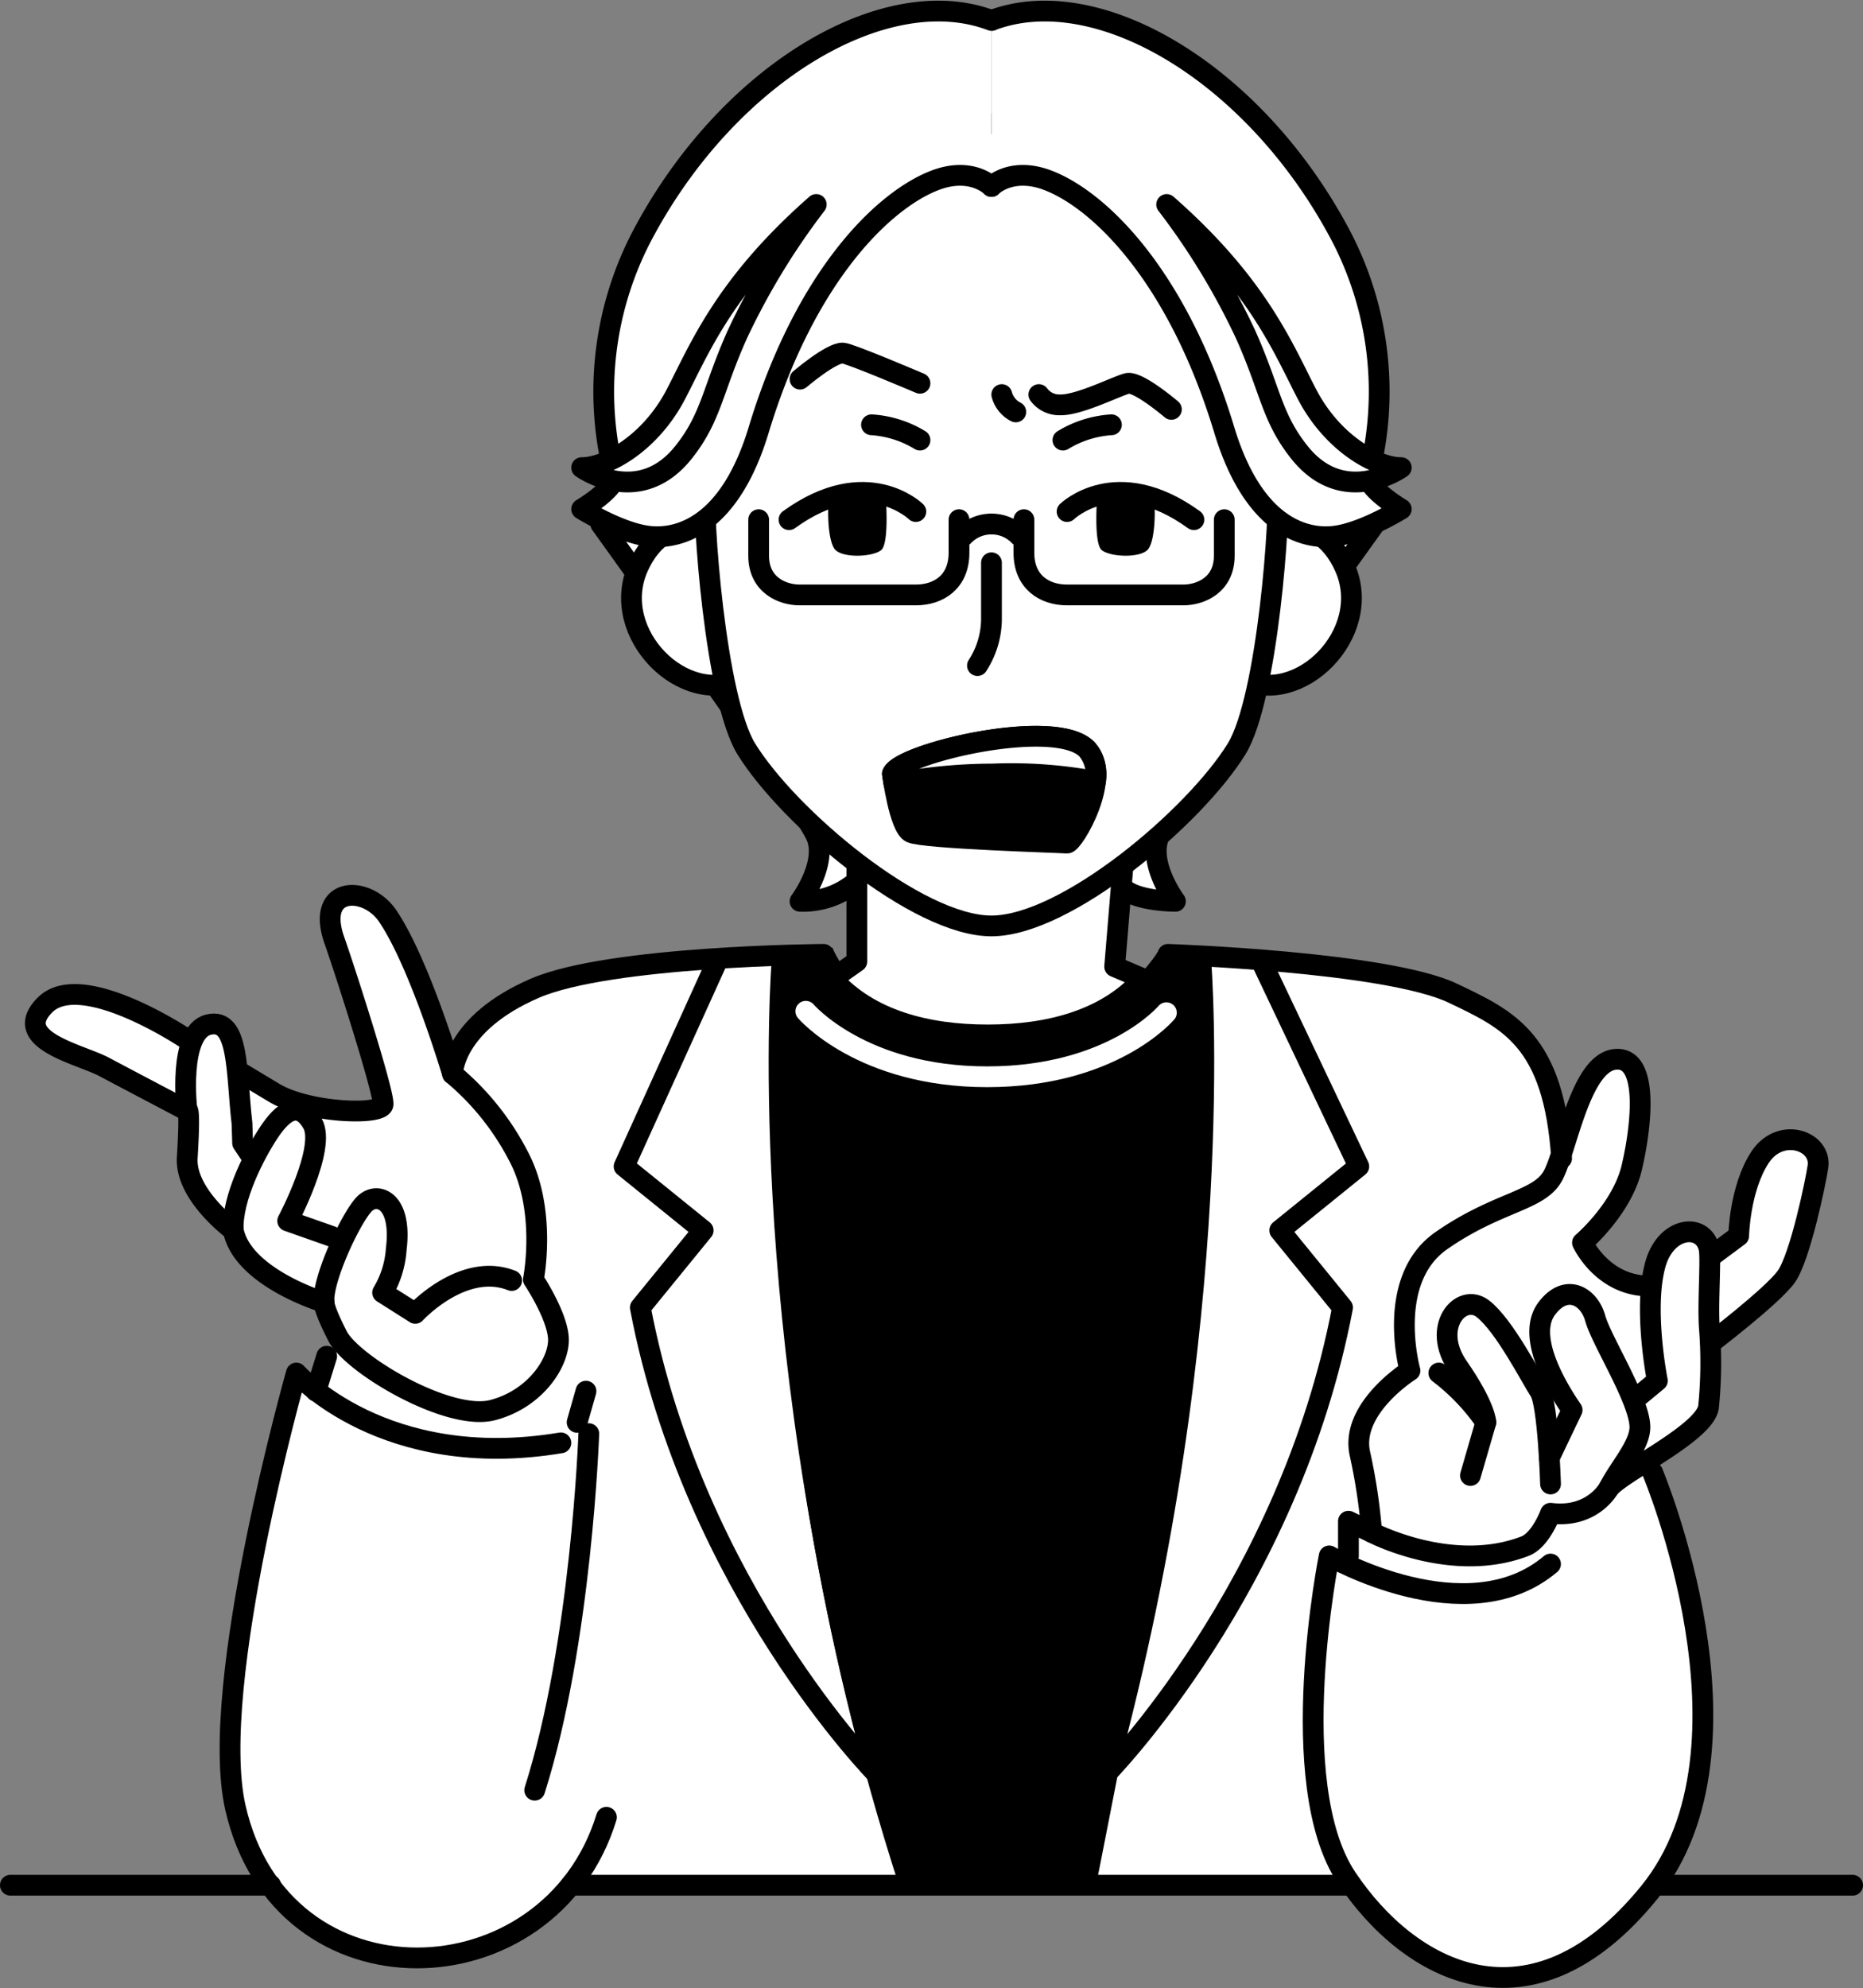 <svg xmlns="http://www.w3.org/2000/svg" width="237.962" height="253.864" viewBox="0 0 237.962 253.864">
  <rect x="0" y="0" width="237.962" height="253.864" fill="#808080" stroke="none"/>
  <g id="グループ_16668" data-name="グループ 16668" transform="translate(-1110.849 -571.52)">
    <path id="パス_27750" data-name="パス 27750" d="M1214.059,693.386s-28,2.03-31.458,3.183-13.367,4.184-13.946,12.085c0,0-4.955-15.056-7.049-18.117s-5.054-5.621-7.8-3.9,2.372,12.9,2.372,12.9l3.6,13.024s-8.117.964-11.01-.262a75.221,75.221,0,0,1-7.2-3.808s-.713-5.181-2.785-6.215-3.531,2.564-3.531,2.564-9.325-6.067-12.821-6.127-8.915,1.081-6.434,4.966c0,0,3.6,1.677,8.158,4.085s10.572,5.575,10.572,5.575-1.1,6.708-.169,8.013,5.669,6.941,5.669,6.941,2.739,4.883,5.2,6.31a72.23,72.23,0,0,0,6.812,3.219l1.717,4.3-2.759,7.043-2.493-2.314s-11.227,40.492-8.374,51.194,5.1,23.415,22.63,23.465a28.246,28.246,0,0,0,21.6-9.779l98.9.524s7.571,12.063,19.507,11.786,19.719-10.4,23.364-19.8,2.019-27.878-4.8-46.363c0,0,6.361-4.044,6.956-5.416s.869-9.443.869-9.443,8.482-6.01,9.641-8.461,5.236-13.406,4-15.121-4.43-3.451-6.783-.855-3.568,11.1-3.568,11.1l-3.293,2.313s-.852-4.983-5.416-1.962c-2.409,1.594-2.409,5.7-2.409,5.7a11.9,11.9,0,0,1-8.556-5.536s6.242-4.551,7.123-14.2-2.993-9.2-2.993-9.2-4.589,1.172-6.8,12.637c0,0,.239-15.994-12.678-20.5-11.207-3.913-35.722-5.465-35.722-5.465l-3.569,3.4s-4.071,7.535-21.036,6.806S1214.059,693.386,1214.059,693.386Z" fill="#fff"/>
    <g id="グループ_16667" data-name="グループ 16667">
      <path id="パス_27751" data-name="パス 27751" d="M1210.737,694.3s-6.311,52.208,14.973,118.086h25.112s4.287-21.461,8.1-42.186c3.279-17.8,7.268-50.951,5.307-75.9l-5.506-1.226s-6.155,10.6-21.716,10.6-19.839-11.15-19.839-11.15Z"/>
      <path id="パス_27752" data-name="パス 27752" d="M1213.774,700.653s7.115,8.365,23.159,8.365,22.9-8.181,22.9-8.181" fill="none" stroke="#fff" stroke-linecap="round" stroke-linejoin="round" stroke-width="2.653"/>
      <g id="グループ_16666" data-name="グループ 16666">
        <path id="パス_27753" data-name="パス 27753" d="M1219.731,684.491a10.433,10.433,0,0,1-6.693,2.123s3.6-4.837,2.072-8.332c-1.821-4.181-27.514-39.824-27.514-39.824l49.892-16.551,48.94,16.551s-25.693,35.643-27.515,39.824c-1.522,3.495,2.073,8.332,2.073,8.332s-5.74.021-7.034-2.123" fill="#fff" stroke="#000" stroke-linecap="round" stroke-linejoin="round" stroke-width="2.653"/>
        <path id="パス_27754" data-name="パス 27754" d="M1270.552,639.218s8.4-3.637,12.1,4.793-5.926,17.942-13.335,14.159C1263.975,655.442,1270.552,639.218,1270.552,639.218Z" fill="#fff" stroke="#000" stroke-linecap="round" stroke-linejoin="round" stroke-width="2.653"/>
        <path id="パス_27755" data-name="パス 27755" d="M1204.425,639.218s-8.4-3.637-12.1,4.793,5.927,17.942,13.336,14.159C1211,655.442,1204.425,639.218,1204.425,639.218Z" fill="#fff" stroke="#000" stroke-linecap="round" stroke-linejoin="round" stroke-width="2.653"/>
        <path id="パス_27756" data-name="パス 27756" d="M1254.678,677.4l-1.453,17.556,3.626,1.548c-4.719,5.285-12.08,7.172-19.839,7.172s-15.121-1.887-19.839-7.172l3.12-2.2V677.4" fill="#fff" stroke="#000" stroke-linecap="round" stroke-linejoin="round" stroke-width="2.653"/>
        <path id="パス_27757" data-name="パス 27757" d="M1274.023,632.88c.475,4.241-1.273,27.874-5.219,34.27-5.384,8.726-21.829,22.608-31.319,22.608s-25.931-13.882-31.315-22.608c-3.946-6.4-5.694-30.029-5.22-34.27,0,0-5.911-45.545,36.537-45.545S1274.023,632.88,1274.023,632.88Z" fill="#fff" stroke="#000" stroke-linecap="round" stroke-linejoin="round" stroke-width="2.653"/>
        <path id="パス_27758" data-name="パス 27758" d="M1247.147,636.844s6.278-6.15,16.2,1.035" fill="none" stroke="#000" stroke-linecap="round" stroke-linejoin="round" stroke-width="2.653"/>
        <path id="パス_27759" data-name="パス 27759" d="M1250.984,635.038s-.458,5.892.593,6.73c1.145.914,5.1,1.048,5.966-.171.767-1.081.941-4.37.7-6.559A12.867,12.867,0,0,0,1250.984,635.038Z"/>
        <path id="パス_27760" data-name="パス 27760" d="M1238.808,621.907a3.487,3.487,0,0,0,1.788,2.211" fill="#fff" stroke="#000" stroke-linecap="round" stroke-linejoin="round" stroke-width="2.653"/>
        <path id="パス_27761" data-name="パス 27761" d="M1260.47,623.795s-3.973-3.394-5.474-3.332c-.881.037-6.223,2.834-8.741,2.754a3.227,3.227,0,0,1-2.713-1.31" fill="#fff" stroke="#000" stroke-linecap="round" stroke-linejoin="round" stroke-width="2.653"/>
        <path id="パス_27762" data-name="パス 27762" d="M1227.83,636.844s-6.278-6.15-16.2,1.035" fill="none" stroke="#000" stroke-linecap="round" stroke-linejoin="round" stroke-width="2.653"/>
        <path id="パス_27763" data-name="パス 27763" d="M1223.993,635.038s.458,5.892-.593,6.73c-1.145.914-5.1,1.048-5.966-.171-.767-1.081-.941-4.37-.7-6.559A12.867,12.867,0,0,1,1223.993,635.038Z"/>
        <path id="パス_27764" data-name="パス 27764" d="M1228.358,620.462s-8.965-3.822-9.846-3.859c-1.5-.062-5.474,3.332-5.474,3.332" fill="#fff" stroke="#000" stroke-linecap="round" stroke-linejoin="round" stroke-width="2.653"/>
        <path id="パス_27765" data-name="パス 27765" d="M1237.489,643.384v7.34a11.013,11.013,0,0,1-1.789,5.788" fill="#fff" stroke="#000" stroke-linecap="round" stroke-linejoin="round" stroke-width="2.653"/>
        <g id="グループ_16662" data-name="グループ 16662">
          <path id="パス_27766" data-name="パス 27766" d="M1237.489,638.438a4.873,4.873,0,0,1,3.576,1.528" fill="#fff" stroke="#000" stroke-linecap="round" stroke-linejoin="round" stroke-width="2.653"/>
          <path id="パス_27767" data-name="パス 27767" d="M1241.634,637.879v4.233c0,3.731,2.62,5.38,5.513,5.38h14.86c2.1,0,5.219-1.209,5.219-5.01v-4.6" fill="none" stroke="#000" stroke-linecap="round" stroke-linejoin="round" stroke-width="2.653"/>
        </g>
        <g id="グループ_16663" data-name="グループ 16663">
          <path id="パス_27768" data-name="パス 27768" d="M1237.489,638.438a4.874,4.874,0,0,0-3.577,1.528" fill="#fff" stroke="#000" stroke-linecap="round" stroke-linejoin="round" stroke-width="2.653"/>
          <path id="パス_27769" data-name="パス 27769" d="M1233.343,637.879v4.233c0,3.731-2.62,5.38-5.513,5.38h-14.86c-2.1,0-5.218-1.209-5.218-5.01v-4.6" fill="none" stroke="#000" stroke-linecap="round" stroke-linejoin="round" stroke-width="2.653"/>
        </g>
        <path id="パス_27770" data-name="パス 27770" d="M1237.489,595.332s2.525-2.6,7.265-.765c6.387,2.468,16.436,11.931,22.472,31.863,3.829,12.647,10.592,14.066,14.267,13.536s8.34-3.438,8.34-3.438-3.958-2.355-4.241-4.051a42.912,42.912,0,0,0-3.816-31.491c-11.026-20.355-30.891-31.947-44.287-26.858" fill="#fff" stroke="#000" stroke-linecap="round" stroke-linejoin="round" stroke-width="2.653"/>
        <path id="パス_27771" data-name="パス 27771" d="M1259.867,597.632c11.779,10.324,14.951,18.541,17.951,24.275,3.224,6.166,8.764,9.329,12.015,9.329,0,0-7.307,5.229-13.026-1.972-3.573-4.5-3.663-7.923-6.882-15.088A89.858,89.858,0,0,0,1259.867,597.632Z" fill="#fff" stroke="#000" stroke-linecap="round" stroke-linejoin="round" stroke-width="2.653"/>
        <path id="パス_27772" data-name="パス 27772" d="M1237.489,595.332s-2.526-2.6-7.266-.765c-6.387,2.468-16.436,11.931-22.471,31.863-3.83,12.647-10.593,14.066-14.268,13.536s-8.34-3.438-8.34-3.438,3.958-2.355,4.241-4.051a42.912,42.912,0,0,1,3.816-31.491c11.026-20.355,30.892-31.947,44.288-26.858" fill="#fff" stroke="#000" stroke-linecap="round" stroke-linejoin="round" stroke-width="2.653"/>
        <path id="パス_27773" data-name="パス 27773" d="M1215.11,597.632c-11.779,10.324-14.951,18.541-17.951,24.275-3.224,6.166-8.764,9.329-12.015,9.329,0,0,7.307,5.229,13.026-1.972,3.573-4.5,3.663-7.923,6.882-15.088A89.861,89.861,0,0,1,1215.11,597.632Z" fill="#fff" stroke="#000" stroke-linecap="round" stroke-linejoin="round" stroke-width="2.653"/>
        <path id="パス_27774" data-name="パス 27774" d="M1246.619,627.718a13.543,13.543,0,0,1,6.191-1.955" fill="none" stroke="#000" stroke-linecap="round" stroke-linejoin="round" stroke-width="2.653"/>
        <path id="パス_27775" data-name="パス 27775" d="M1228.358,627.718a13.544,13.544,0,0,0-6.191-1.955" fill="none" stroke="#000" stroke-linecap="round" stroke-linejoin="round" stroke-width="2.653"/>
        <path id="パス_27776" data-name="パス 27776" d="M1227.219,677.832c-1.492-.673-2.381-7.507-2.381-7.507.989-2.591,20.876-7.331,24.877-3.092,3.315,3.514-1.8,12.024-2.568,11.948S1228.928,678.6,1227.219,677.832Z" stroke="#000" stroke-linecap="round" stroke-linejoin="round" stroke-width="2.653"/>
        <path id="パス_27777" data-name="パス 27777" d="M1225.028,671.575c-.125-.747-.19-1.25-.19-1.25.989-2.591,20.876-7.331,24.877-3.092a5,5,0,0,1,1.061,4.072,57.963,57.963,0,0,0-13.11-.947A67.438,67.438,0,0,0,1225.028,671.575Z" fill="#fff" stroke="#000" stroke-linecap="round" stroke-linejoin="round" stroke-width="2.653"/>
        <g id="グループ_16664" data-name="グループ 16664">
          <path id="パス_27778" data-name="パス 27778" d="M1141.572,708.487l4.3,2.582c4.3,2.582,13.706,2.912,13.9,1.488s-4.9-17.247-6.2-20.923c-2.486-7.012,4.118-7.124,6.809-3.128,4.124,6.122,8.27,20.148,8.27,20.148A33.911,33.911,0,0,1,1177,719.012c3.774,6.952,1.979,15.891,1.979,15.891s2.922,4.369,3.187,7.348-2.781,7.88-8.408,9.337-17.944-5.826-19.8-9.467-1.717-4.3-1.717-4.3-10.406-3.121-11.595-9.208c0,0-6.173-4.517-5.879-9.268.433-6.983-.034-6.007-.034-6.007s-7.46-3.92-10.572-5.575-12.037-3.421-7.569-7.909c4.664-4.685,18.117,4.364,18.117,4.364" fill="none" stroke="#000" stroke-linecap="round" stroke-linejoin="round" stroke-width="2.653"/>
          <path id="パス_27779" data-name="パス 27779" d="M1134.731,713.335s-1.195-10.015,2.757-10.974,3.507,6.032,4.27,12.6l.08,2.529,1.175,1.762" fill="none" stroke="#000" stroke-linecap="round" stroke-linejoin="round" stroke-width="2.653"/>
          <path id="パス_27780" data-name="パス 27780" d="M1140.644,728.61c-.2-4.166,2.849-9.927,4.57-12.509s3.759-4.228,5.555-1.121-3.173,12.445-3.173,12.445l5.631,1.983" fill="none" stroke="#000" stroke-linecap="round" stroke-linejoin="round" stroke-width="2.653"/>
          <path id="パス_27781" data-name="パス 27781" d="M1152.239,737.818c-.27-2.98,3.667-11.3,5.306-12.7s4.669-.241,3.918,5.9a12.418,12.418,0,0,1-1.742,5.564l4.169,2.643s6.088-6.642,12.312-4.192" fill="none" stroke="#000" stroke-linecap="round" stroke-linejoin="round" stroke-width="2.653"/>
        </g>
        <g id="グループ_16665" data-name="グループ 16665">
          <path id="パス_27782" data-name="パス 27782" d="M1319.529,750.331l3.016-2.5s-1.84-9.2-.252-14.866c1.361-4.852,6.089-5.325,6.844-2.054.293,1.267-.18,7.07.054,10.231a56.456,56.456,0,0,1-.1,9.942c-.252,3.271-10.7,8.158-12.711,10.423h0c1.258-2.517,3.957-5.411,3.935-7.772-.032-3.406-4.919-11.018-5.706-13.871s-3.739-4.538-6.2-1.236.689,9.2,3.246,12.943l-2.909,6.091" fill="none" stroke="#000" stroke-linecap="round" stroke-linejoin="round" stroke-width="2.653"/>
          <path id="パス_27783" data-name="パス 27783" d="M1308.9,761.017s-.305-10.232-1.382-11.855-4.521-8.423-7.276-10.532-6.689,2.318-3.148,7.433,3.542,7.084,3.542,7.084l-1.968,6.788" fill="none" stroke="#000" stroke-linecap="round" stroke-linejoin="round" stroke-width="2.653"/>
          <path id="パス_27784" data-name="パス 27784" d="M1316.377,761.509s-2.066,3.935-7.477,3.246c0,0-1.251,3.425-3.255,4.2-9.381,3.617-19.589-1.762-19.589-1.762a72.726,72.726,0,0,0-1.51-10.066c-1.258-5.788,6.4-10.585,6.4-10.585s-3.222-11.56,4-16.593,12.5-5.033,14.265-8.3,3.478-14.344,7.9-14.848,3.42,8.5,2.162,13.814-6.292,9.59-6.292,9.59,2.517,5.536,8.556,5.536" fill="none" stroke="#000" stroke-linecap="round" stroke-linejoin="round" stroke-width="2.653"/>
          <path id="パス_27785" data-name="パス 27785" d="M1294.635,746.85a27.394,27.394,0,0,1,6,6.3" fill="none" stroke="#000" stroke-linecap="round" stroke-linejoin="round" stroke-width="2.653"/>
          <path id="パス_27786" data-name="パス 27786" d="M1329.363,743.014s7.87-6,9.641-8.461,3.782-12.177,4.052-14.068c.473-3.312-4.794-5.148-7.4-1.181s-2.726,10.035-2.726,10.035l-3.57,2.656" fill="none" stroke="#000" stroke-linecap="round" stroke-linejoin="round" stroke-width="2.653"/>
        </g>
        <path id="パス_27787" data-name="パス 27787" d="M1260.032,693.386s27.987.941,36.406,4.969c7.031,3.365,12.892,5.91,13.875,21.077" fill="none" stroke="#000" stroke-linecap="round" stroke-linejoin="round" stroke-width="2.653"/>
        <path id="パス_27788" data-name="パス 27788" d="M1216.044,693.386s-27.291.171-36.9,4.337c-10.491,4.549-10.491,10.931-10.491,10.931" fill="none" stroke="#000" stroke-linecap="round" stroke-linejoin="round" stroke-width="2.653"/>
        <path id="パス_27789" data-name="パス 27789" d="M1264.234,694.3s3.713,45.609-12.1,103.74c0,0,23.4-23.781,30.2-59.555l-8.026-9.847,10.1-8.169-12.213-25.714" fill="none" stroke="#000" stroke-linecap="round" stroke-linejoin="round" stroke-width="2.653"/>
        <path id="パス_27790" data-name="パス 27790" d="M1210.737,694.3s-3.714,45.609,12.1,103.74c0,0-23.4-23.781-30.2-59.555l8.027-9.847-10.1-8.169,11.66-25.714" fill="none" stroke="#000" stroke-linecap="round" stroke-linejoin="round" stroke-width="2.653"/>
        <path id="パス_27791" data-name="パス 27791" d="M1188.309,803.58c-7.211,23.529-41.508,24.786-47.4-1.271-3.518-15.561,7.795-55.459,7.795-55.459s11.135,12.691,33.784,8.917" fill="none" stroke="#000" stroke-linecap="round" stroke-linejoin="round" stroke-width="2.653"/>
        <path id="パス_27792" data-name="パス 27792" d="M1186.056,754.592s-.926,26.733-6.91,45.528" fill="none" stroke="#000" stroke-linecap="round" stroke-linejoin="round" stroke-width="2.653"/>
        <path id="パス_27793" data-name="パス 27793" d="M1321.94,759.542s14.7,34.979-.4,53.6-30.644,10.232-38.7-1.848-2.209-41.091-2.209-41.091,17.552,10.1,28.268,1.039" fill="none" stroke="#000" stroke-linecap="round" stroke-linejoin="round" stroke-width="2.653"/>
        <line id="線_507" data-name="線 507" x1="1.38" y2="4.462" transform="translate(1151.197 744.702)" fill="none" stroke="#000" stroke-linecap="round" stroke-linejoin="round" stroke-width="2.653"/>
        <line id="線_508" data-name="線 508" x1="1.132" y2="3.983" transform="translate(1184.564 749.164)" fill="none" stroke="#000" stroke-linecap="round" stroke-linejoin="round" stroke-width="2.653"/>
        <path id="パス_27794" data-name="パス 27794" d="M1286.056,767.191l-2.971-1.422V770.2" fill="none" stroke="#000" stroke-linecap="round" stroke-linejoin="round" stroke-width="2.653"/>
      </g>
      <line id="線_509" data-name="線 509" x2="24.678" transform="translate(1322.806 812.254)" fill="none" stroke="#000" stroke-linecap="round" stroke-linejoin="round" stroke-width="2.653"/>
      <line id="線_510" data-name="線 510" x2="99.72" transform="translate(1183.745 812.254)" fill="none" stroke="#000" stroke-linecap="round" stroke-linejoin="round" stroke-width="2.653"/>
      <line id="線_511" data-name="線 511" x2="33.252" transform="translate(1112.176 812.254)" fill="none" stroke="#000" stroke-linecap="round" stroke-linejoin="round" stroke-width="2.653"/>
    </g>
  </g>
</svg>
